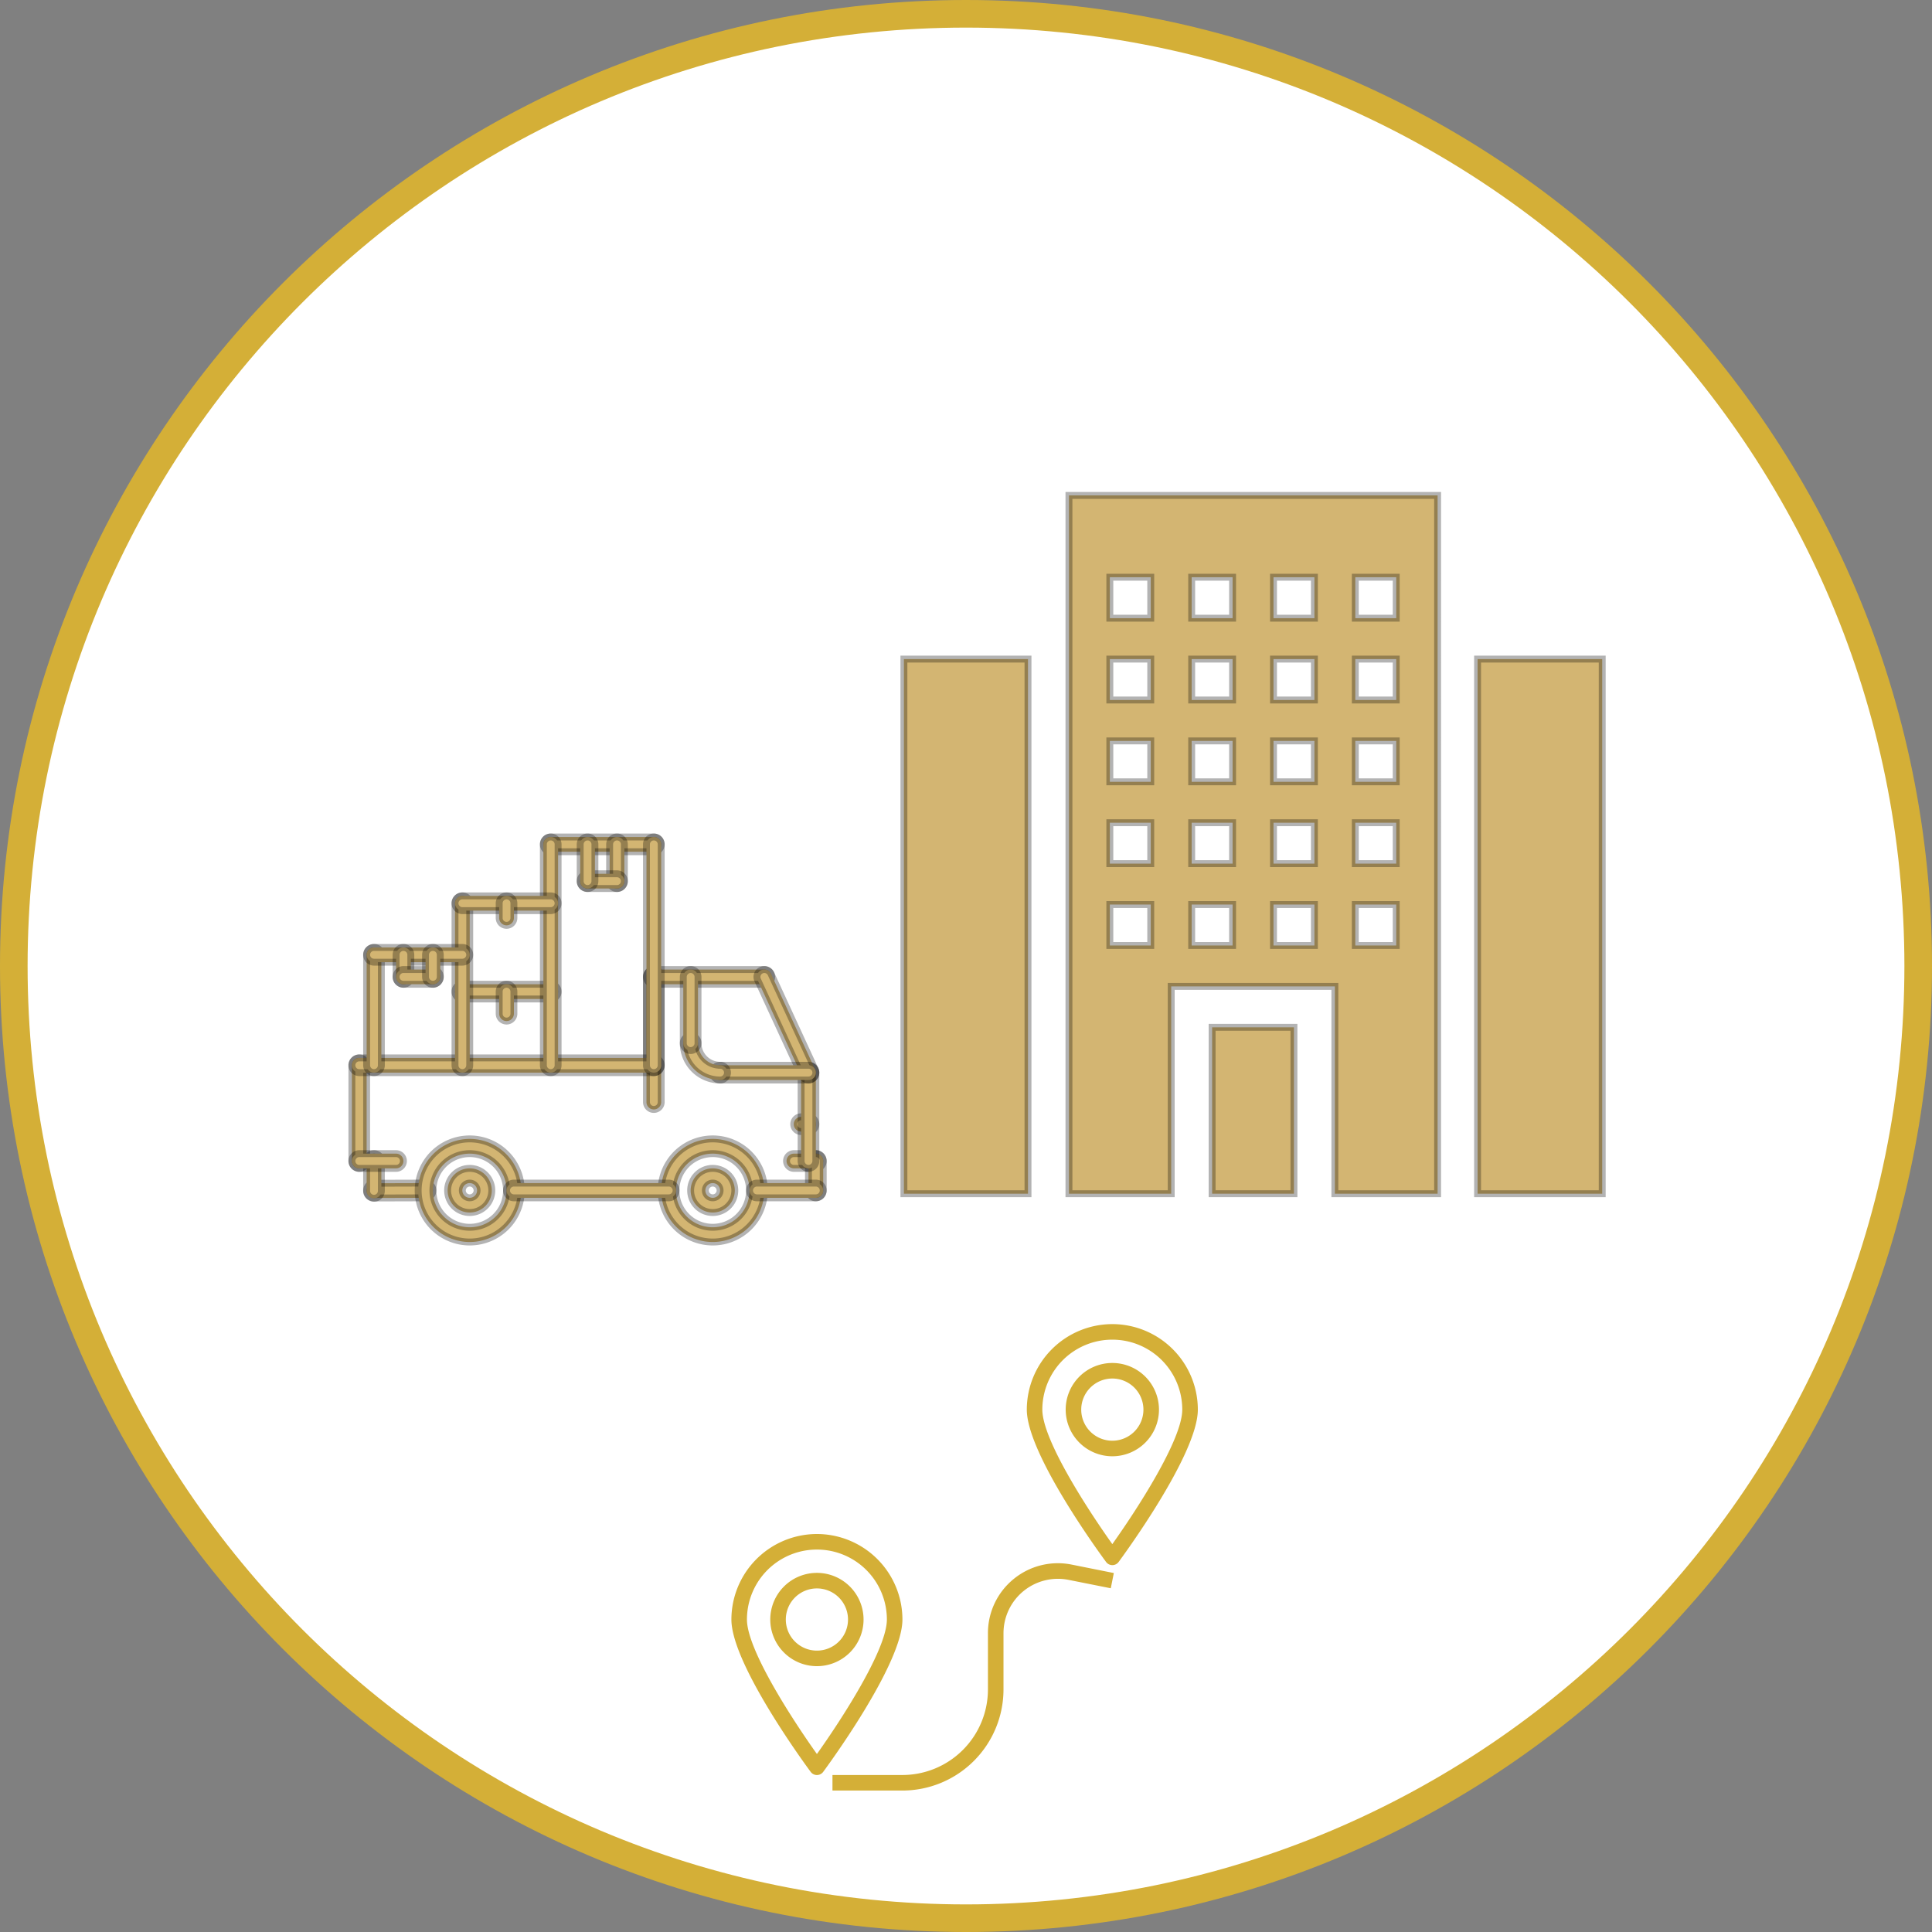 <svg xmlns="http://www.w3.org/2000/svg" width="280" height="280" viewBox="0 0 280 280">
  <rect x="0" y="0" width="280" height="280" fill="#808080" stroke="none"/>
  <g id="Group_26" data-name="Group 26" transform="translate(-1475 -3124)">
    <g id="Path_207" data-name="Path 207" transform="translate(1475 3124)" fill="#fff">
      <path d="M 140 278 C 130.636 278 121.278 277.057 112.186 275.196 C 103.327 273.383 94.612 270.678 86.285 267.156 C 78.108 263.698 70.222 259.417 62.844 254.433 C 55.536 249.496 48.665 243.826 42.419 237.581 C 36.174 231.335 30.504 224.464 25.567 217.156 C 20.583 209.778 16.302 201.892 12.844 193.715 C 9.322 185.388 6.617 176.673 4.804 167.814 C 2.943 158.722 2 149.364 2 140 C 2 130.636 2.943 121.278 4.804 112.186 C 6.617 103.327 9.322 94.612 12.844 86.285 C 16.302 78.108 20.583 70.222 25.567 62.844 C 30.504 55.536 36.174 48.665 42.419 42.419 C 48.665 36.174 55.536 30.504 62.844 25.567 C 70.222 20.583 78.108 16.302 86.285 12.844 C 94.612 9.322 103.327 6.617 112.186 4.804 C 121.278 2.943 130.636 2 140 2 C 149.364 2 158.722 2.943 167.814 4.804 C 176.673 6.617 185.388 9.322 193.715 12.844 C 201.892 16.302 209.778 20.583 217.156 25.567 C 224.464 30.504 231.335 36.174 237.581 42.419 C 243.826 48.665 249.496 55.536 254.433 62.844 C 259.417 70.222 263.698 78.108 267.156 86.285 C 270.678 94.612 273.383 103.327 275.196 112.186 C 277.057 121.278 278 130.636 278 140 C 278 149.364 277.057 158.722 275.196 167.814 C 273.383 176.673 270.678 185.388 267.156 193.715 C 263.698 201.892 259.417 209.778 254.433 217.156 C 249.496 224.464 243.826 231.335 237.581 237.581 C 231.335 243.826 224.464 249.496 217.156 254.433 C 209.778 259.417 201.892 263.698 193.715 267.156 C 185.388 270.678 176.673 273.383 167.814 275.196 C 158.722 277.057 149.364 278 140 278 Z" stroke="none"/>
      <path d="M 140 4 C 130.77 4 121.547 4.93 112.587 6.763 C 103.857 8.55 95.27 11.215 87.064 14.686 C 79.006 18.094 71.234 22.313 63.964 27.224 C 56.762 32.09 49.989 37.678 43.833 43.833 C 37.678 49.989 32.09 56.762 27.224 63.964 C 22.313 71.234 18.094 79.006 14.686 87.064 C 11.215 95.27 8.55 103.857 6.763 112.587 C 4.93 121.547 4 130.77 4 140 C 4 149.23 4.93 158.453 6.763 167.413 C 8.55 176.143 11.215 184.73 14.686 192.936 C 18.094 200.994 22.313 208.766 27.224 216.036 C 32.09 223.238 37.678 230.011 43.833 236.167 C 49.989 242.322 56.762 247.91 63.964 252.776 C 71.234 257.687 79.006 261.906 87.064 265.314 C 95.27 268.785 103.857 271.45 112.587 273.237 C 121.547 275.07 130.77 276 140 276 C 149.23 276 158.453 275.07 167.413 273.237 C 176.143 271.45 184.73 268.785 192.936 265.314 C 200.994 261.906 208.766 257.687 216.036 252.776 C 223.238 247.91 230.011 242.322 236.167 236.167 C 242.322 230.011 247.91 223.238 252.776 216.036 C 257.687 208.766 261.906 200.994 265.314 192.936 C 268.785 184.73 271.45 176.143 273.237 167.413 C 275.07 158.453 276 149.23 276 140 C 276 130.77 275.07 121.547 273.237 112.587 C 271.45 103.857 268.785 95.27 265.314 87.064 C 261.906 79.006 257.687 71.234 252.776 63.964 C 247.91 56.762 242.322 49.989 236.167 43.833 C 230.011 37.678 223.238 32.09 216.036 27.224 C 208.766 22.313 200.994 18.094 192.936 14.686 C 184.73 11.215 176.143 8.55 167.413 6.763 C 158.453 4.93 149.23 4 140 4 M 140 0 C 217.32 0 280 62.68 280 140 C 280 217.32 217.32 280 140 280 C 62.68 280 0 217.32 0 140 C 0 62.68 62.68 0 140 0 Z" stroke="none" fill="#d4af37"/>
    </g>
    <g id="surface1" transform="translate(1581 3315.9)">
      <path id="Path_633" data-name="Path 633" d="M12.393,421.875A12.408,12.408,0,0,0,0,434.268c0,6.519,11.019,21.446,11.492,22.083a1.127,1.127,0,0,0,1.81,0c.466-.637,11.485-15.564,11.485-22.083A12.408,12.408,0,0,0,12.393,421.875Zm0,31.885c-3.493-4.9-10.14-15.11-10.14-19.491a10.14,10.14,0,0,1,20.28,0C22.533,438.648,15.886,448.862,12.393,453.76Zm0,0" transform="translate(0 -391.455)" fill="#d4af37"/>
      <path id="Path_634" data-name="Path 634" d="M84.885,500a6.76,6.76,0,1,0,6.76,6.76A6.761,6.761,0,0,0,84.885,500Zm0,11.267a4.507,4.507,0,1,1,4.507-4.507A4.507,4.507,0,0,1,84.885,511.267Zm0,0" transform="translate(-72.492 -463.947)" fill="#d4af37"/>
      <path id="Path_635" data-name="Path 635" d="M606.143,0A12.408,12.408,0,0,0,593.75,12.393c0,6.519,11.019,21.446,11.492,22.083a1.127,1.127,0,0,0,1.81,0c.466-.637,11.485-15.564,11.485-22.083A12.408,12.408,0,0,0,606.143,0Zm0,31.885C602.651,26.989,596,16.776,596,12.393a10.14,10.14,0,1,1,20.28,0C616.283,16.773,609.636,26.987,606.143,31.885Zm0,0" transform="translate(-550.937)" fill="#d4af37"/>
      <path id="Path_636" data-name="Path 636" d="M678.635,78.125a6.76,6.76,0,1,0,6.76,6.76A6.761,6.761,0,0,0,678.635,78.125Zm0,11.267a4.507,4.507,0,1,1,4.507-4.507A4.507,4.507,0,0,1,678.635,89.392Zm0,0" transform="translate(-623.428 -72.492)" fill="#d4af37"/>
      <path id="Path_637" data-name="Path 637" d="M229.369,482.894a10.1,10.1,0,0,0-3.711,7.84v8.159a12.408,12.408,0,0,1-12.393,12.393h-10.14v2.253h10.14a14.663,14.663,0,0,0,14.647-14.647v-8.159a7.887,7.887,0,0,1,9.434-7.727l6.114,1.217.442-2.208-6.118-1.224A10.113,10.113,0,0,0,229.369,482.894Zm0,0" transform="translate(-188.478 -445.939)" fill="#d4af37"/>
    </g>
    <g id="hotel" transform="translate(1606 3195.8)">
      <path id="Path_592" data-name="Path 592" d="M226,390h11.859v24.114H226Z" transform="translate(-181.33 -312.914)" fill="#d3b572" stroke="rgba(0,0,0,0.3)" stroke-width="1"/>
      <path id="Path_593" data-name="Path 593" d="M121.023,101.2h14.82V71.156h23.719V101.2h14.89V0H121.023Zm41.5-89.341h5.93v5.93h-5.93Zm0,11.859h5.93v5.93h-5.93Zm0,11.859h5.93v5.93h-5.93Zm0,11.859h5.93v5.93h-5.93Zm0,11.859h5.93v5.93h-5.93ZM150.667,11.859h5.93v5.93h-5.93Zm0,11.859h5.93v5.93h-5.93Zm0,11.859h5.93v5.93h-5.93Zm0,11.859h5.93v5.93h-5.93Zm0,11.859h5.93v5.93h-5.93ZM138.808,11.859h5.93v5.93h-5.93Zm0,11.859h5.93v5.93h-5.93Zm0,11.859h5.93v5.93h-5.93Zm0,11.859h5.93v5.93h-5.93Zm0,11.859h5.93v5.93h-5.93ZM126.948,11.859h5.93v5.93h-5.93Zm0,11.859h5.93v5.93h-5.93Zm0,11.859h5.93v5.93h-5.93Zm0,11.859h5.93v5.93h-5.93Zm0,11.859h5.93v5.93h-5.93Z" transform="translate(-97.102)" fill="#d3b572" stroke="rgba(0,0,0,0.3)" stroke-width="1"/>
      <path id="Path_594" data-name="Path 594" d="M420.637,120H438.7v77.481H420.637Z" transform="translate(-337.495 -96.281)" fill="#d3b572" stroke="rgba(0,0,0,0.3)" stroke-width="1"/>
      <path id="Path_595" data-name="Path 595" d="M0,120H17.986v77.481H0Z" transform="translate(0 -96.281)" fill="#d3b572" stroke="rgba(0,0,0,0.3)" stroke-width="1"/>
    </g>
    <g id="moving-truck" transform="translate(1526 3209.301)">
      <g id="Group_70" data-name="Group 70" transform="translate(27.749 36)">
        <g id="Group_69" data-name="Group 69">
          <path id="Path_596" data-name="Path 596" d="M224.009,36H209.067a1.067,1.067,0,0,0,0,2.135h14.942a1.067,1.067,0,0,0,0-2.135Z" transform="translate(-208 -36)" fill="#d3b572" stroke="rgba(0,0,0,0.3)" stroke-width="1"/>
        </g>
      </g>
      <g id="Group_72" data-name="Group 72" transform="translate(37.354 36)">
        <g id="Group_71" data-name="Group 71">
          <path id="Path_597" data-name="Path 597" d="M281.067,36A1.067,1.067,0,0,0,280,37.067V42.4a1.067,1.067,0,1,0,2.135,0V37.067A1.067,1.067,0,0,0,281.067,36Z" transform="translate(-280 -36)" fill="#d3b572" stroke="rgba(0,0,0,0.3)" stroke-width="1"/>
        </g>
      </g>
      <g id="Group_74" data-name="Group 74" transform="translate(33.085 41.336)">
        <g id="Group_73" data-name="Group 73" transform="translate(0 0)">
          <path id="Path_598" data-name="Path 598" d="M253.336,76h-4.269a1.067,1.067,0,0,0,0,2.135h4.269a1.067,1.067,0,0,0,0-2.135Z" transform="translate(-248 -76)" fill="#d3b572" stroke="rgba(0,0,0,0.3)" stroke-width="1"/>
        </g>
      </g>
      <g id="Group_76" data-name="Group 76" transform="translate(33.085 36)">
        <g id="Group_75" data-name="Group 75">
          <path id="Path_599" data-name="Path 599" d="M249.067,36A1.067,1.067,0,0,0,248,37.067V42.4a1.067,1.067,0,1,0,2.135,0V37.067A1.067,1.067,0,0,0,249.067,36Z" transform="translate(-248 -36)" fill="#d3b572" stroke="rgba(0,0,0,0.3)" stroke-width="1"/>
        </g>
      </g>
      <g id="Group_78" data-name="Group 78" transform="translate(14.942 57.345)">
        <g id="Group_77" data-name="Group 77" transform="translate(0 0)">
          <path id="Path_600" data-name="Path 600" d="M125.874,196H113.067a1.067,1.067,0,1,0,0,2.135h12.807a1.067,1.067,0,1,0,0-2.135Z" transform="translate(-112 -196)" fill="#d3b572" stroke="rgba(0,0,0,0.3)" stroke-width="1"/>
        </g>
      </g>
      <g id="Group_80" data-name="Group 80" transform="translate(42.691 55.211)">
        <g id="Group_79" data-name="Group 79" transform="translate(0 0)">
          <path id="Path_601" data-name="Path 601" d="M321.067,180A1.067,1.067,0,0,0,320,181.067v18.144a1.067,1.067,0,0,0,2.135,0V181.067A1.067,1.067,0,0,0,321.067,180Z" transform="translate(-320 -180)" fill="#d3b572" stroke="rgba(0,0,0,0.3)" stroke-width="1"/>
        </g>
      </g>
      <g id="Group_82" data-name="Group 82" transform="translate(62.991 81.893)">
        <g id="Group_81" data-name="Group 81" transform="translate(0 0)">
          <path id="Path_602" data-name="Path 602" d="M476.415,380h-3.179a1.067,1.067,0,0,0,0,2.135h3.179a1.067,1.067,0,0,0,0-2.135Z" transform="translate(-472.168 -380)" fill="#d3b572" stroke="rgba(0,0,0,0.3)" stroke-width="1"/>
        </g>
      </g>
      <g id="Group_84" data-name="Group 84" transform="translate(66.171 81.893)">
        <g id="Group_83" data-name="Group 83" transform="translate(0 0)">
          <path id="Path_603" data-name="Path 603" d="M497.067,380A1.066,1.066,0,0,0,496,381.067v4.269a1.067,1.067,0,0,0,2.135,0v-4.269A1.066,1.066,0,0,0,497.067,380Z" transform="translate(-496 -380)" fill="#d3b572" stroke="rgba(0,0,0,0.3)" stroke-width="1"/>
        </g>
      </g>
      <g id="Group_86" data-name="Group 86" transform="translate(2.135 86.162)">
        <g id="Group_85" data-name="Group 85">
          <path id="Path_604" data-name="Path 604" d="M24.538,412h0l-7.471.022a1.067,1.067,0,0,0,0,2.135h0l7.471-.022a1.067,1.067,0,0,0,0-2.135Z" transform="translate(-16 -412)" fill="#d3b572" stroke="rgba(0,0,0,0.3)" stroke-width="1"/>
        </g>
      </g>
      <g id="Group_88" data-name="Group 88" transform="translate(64.036 76.556)">
        <g id="Group_87" data-name="Group 87">
          <path id="Path_605" data-name="Path 605" d="M482.135,340h-1.067a1.067,1.067,0,0,0,0,2.135h1.067a1.067,1.067,0,0,0,0-2.135Z" transform="translate(-480 -340)" fill="#d3b572" stroke="rgba(0,0,0,0.3)" stroke-width="1"/>
        </g>
      </g>
      <g id="Group_90" data-name="Group 90" transform="translate(65.103 69.085)">
        <g id="Group_89" data-name="Group 89" transform="translate(0 0)">
          <path id="Path_606" data-name="Path 606" d="M489.067,284A1.066,1.066,0,0,0,488,285.067v12.807a1.067,1.067,0,0,0,2.135,0V285.067A1.066,1.066,0,0,0,489.067,284Z" transform="translate(-488 -284)" fill="#d3b572" stroke="rgba(0,0,0,0.3)" stroke-width="1"/>
        </g>
      </g>
      <g id="Group_92" data-name="Group 92" transform="translate(42.691 55.211)">
        <g id="Group_91" data-name="Group 91" transform="translate(0 0)">
          <path id="Path_607" data-name="Path 607" d="M337.076,180H321.067a1.067,1.067,0,0,0,0,2.135h16.009a1.067,1.067,0,1,0,0-2.135Z" transform="translate(-320 -180)" fill="#d3b572" stroke="rgba(0,0,0,0.3)" stroke-width="1"/>
        </g>
      </g>
      <g id="Group_94" data-name="Group 94" transform="translate(58.7 55.211)">
        <g id="Group_93" data-name="Group 93" transform="translate(0 0)">
          <path id="Path_608" data-name="Path 608" d="M448.439,194.495l-6.4-13.874a1.067,1.067,0,0,0-1.938.894l6.4,13.874a1.068,1.068,0,0,0,.97.62,1.067,1.067,0,0,0,.968-1.514Z" transform="translate(-439.999 -180)" fill="#d3b572" stroke="rgba(0,0,0,0.3)" stroke-width="1"/>
        </g>
      </g>
      <g id="Group_96" data-name="Group 96" transform="translate(2.135 81.893)">
        <g id="Group_95" data-name="Group 95" transform="translate(0 0)">
          <path id="Path_609" data-name="Path 609" d="M17.067,380A1.066,1.066,0,0,0,16,381.067V385.4a1.067,1.067,0,1,0,2.135,0v-4.336A1.066,1.066,0,0,0,17.067,380Z" transform="translate(-16 -380)" fill="#d3b572" stroke="rgba(0,0,0,0.3)" stroke-width="1"/>
        </g>
      </g>
      <g id="Group_98" data-name="Group 98" transform="translate(0 68.018)">
        <g id="Group_97" data-name="Group 97">
          <path id="Path_610" data-name="Path 610" d="M1.067,276A1.066,1.066,0,0,0,0,277.067v13.874a1.067,1.067,0,1,0,2.135,0V277.067A1.066,1.066,0,0,0,1.067,276Z" transform="translate(0 -276)" fill="#d3b572" stroke="rgba(0,0,0,0.3)" stroke-width="1"/>
        </g>
      </g>
      <g id="Group_100" data-name="Group 100" transform="translate(0 68.018)">
        <g id="Group_99" data-name="Group 99">
          <path id="Path_611" data-name="Path 611" d="M43.758,276H1.067a1.067,1.067,0,1,0,0,2.135H43.758a1.067,1.067,0,1,0,0-2.135Z" transform="translate(0 -276)" fill="#d3b572" stroke="rgba(0,0,0,0.3)" stroke-width="1"/>
        </g>
      </g>
      <g id="Group_102" data-name="Group 102" transform="translate(0 81.893)">
        <g id="Group_101" data-name="Group 101" transform="translate(0 0)">
          <path id="Path_612" data-name="Path 612" d="M6.4,380H1.067a1.067,1.067,0,1,0,0,2.135H6.4A1.067,1.067,0,1,0,6.4,380Z" transform="translate(0 -380)" fill="#d3b572" stroke="rgba(0,0,0,0.3)" stroke-width="1"/>
        </g>
      </g>
      <g id="Group_104" data-name="Group 104" transform="translate(9.605 79.758)">
        <g id="Group_103" data-name="Group 103">
          <path id="Path_613" data-name="Path 613" d="M79.471,364a7.471,7.471,0,1,0,7.471,7.471A7.48,7.48,0,0,0,79.471,364Zm0,12.807a5.336,5.336,0,1,1,5.336-5.336A5.342,5.342,0,0,1,79.471,376.807Z" transform="translate(-72 -364)" fill="#d3b572" stroke="rgba(0,0,0,0.3)" stroke-width="1"/>
        </g>
      </g>
      <g id="Group_106" data-name="Group 106" transform="translate(13.874 84.027)">
        <g id="Group_105" data-name="Group 105" transform="translate(0 0)">
          <path id="Path_614" data-name="Path 614" d="M107.2,396a3.2,3.2,0,1,0,3.2,3.2A3.206,3.206,0,0,0,107.2,396Zm0,4.269a1.067,1.067,0,1,1,1.067-1.067A1.068,1.068,0,0,1,107.2,400.269Z" transform="translate(-104 -396)" fill="#d3b572" stroke="rgba(0,0,0,0.3)" stroke-width="1"/>
        </g>
      </g>
      <g id="Group_108" data-name="Group 108" transform="translate(49.094 84.027)">
        <g id="Group_107" data-name="Group 107" transform="translate(0 0)">
          <path id="Path_615" data-name="Path 615" d="M371.2,396a3.2,3.2,0,1,0,3.2,3.2A3.206,3.206,0,0,0,371.2,396Zm0,4.269a1.067,1.067,0,1,1,1.067-1.067A1.068,1.068,0,0,1,371.2,400.269Z" transform="translate(-368 -396)" fill="#d3b572" stroke="rgba(0,0,0,0.3)" stroke-width="1"/>
        </g>
      </g>
      <g id="Group_110" data-name="Group 110" transform="translate(44.825 79.758)">
        <g id="Group_109" data-name="Group 109">
          <path id="Path_616" data-name="Path 616" d="M343.471,364a7.471,7.471,0,1,0,7.471,7.471A7.48,7.48,0,0,0,343.471,364Zm0,12.807a5.336,5.336,0,1,1,5.336-5.336A5.342,5.342,0,0,1,343.471,376.807Z" transform="translate(-336 -364)" fill="#d3b572" stroke="rgba(0,0,0,0.3)" stroke-width="1"/>
        </g>
      </g>
      <g id="Group_112" data-name="Group 112" transform="translate(22.413 86.162)">
        <g id="Group_111" data-name="Group 111">
          <path id="Path_617" data-name="Path 617" d="M191.507,412H169.067a1.067,1.067,0,0,0,0,2.135h22.439a1.067,1.067,0,1,0,0-2.135Z" transform="translate(-168 -412)" fill="#d3b572" stroke="rgba(0,0,0,0.3)" stroke-width="1"/>
        </g>
      </g>
      <g id="Group_114" data-name="Group 114" transform="translate(57.632 86.162)">
        <g id="Group_113" data-name="Group 113">
          <path id="Path_618" data-name="Path 618" d="M441.605,412h-8.538a1.067,1.067,0,0,0,0,2.135h8.538a1.067,1.067,0,0,0,0-2.135Z" transform="translate(-432 -412)" fill="#d3b572" stroke="rgba(0,0,0,0.3)" stroke-width="1"/>
        </g>
      </g>
      <g id="Group_116" data-name="Group 116" transform="translate(52.296 69.085)">
        <g id="Group_115" data-name="Group 115" transform="translate(0 0)">
          <path id="Path_619" data-name="Path 619" d="M405.874,284H393.067a1.067,1.067,0,0,0,0,2.135h12.807a1.067,1.067,0,1,0,0-2.135Z" transform="translate(-392 -284)" fill="#d3b572" stroke="rgba(0,0,0,0.3)" stroke-width="1"/>
        </g>
      </g>
      <g id="Group_118" data-name="Group 118" transform="translate(48.027 64.816)">
        <g id="Group_117" data-name="Group 117" transform="translate(0 0)">
          <path id="Path_620" data-name="Path 620" d="M365.336,256.269a3.206,3.206,0,0,1-3.2-3.2,1.067,1.067,0,0,0-2.135,0,5.342,5.342,0,0,0,5.336,5.336,1.067,1.067,0,0,0,0-2.135Z" transform="translate(-360 -252)" fill="#d3b572" stroke="rgba(0,0,0,0.3)" stroke-width="1"/>
        </g>
      </g>
      <g id="Group_120" data-name="Group 120" transform="translate(48.027 55.211)">
        <g id="Group_119" data-name="Group 119" transform="translate(0 0)">
          <path id="Path_621" data-name="Path 621" d="M361.067,180A1.067,1.067,0,0,0,360,181.067v9.605a1.067,1.067,0,0,0,2.135,0v-9.605A1.067,1.067,0,0,0,361.067,180Z" transform="translate(-360 -180)" fill="#d3b572" stroke="rgba(0,0,0,0.3)" stroke-width="1"/>
        </g>
      </g>
      <g id="Group_122" data-name="Group 122" transform="translate(42.691 36)">
        <g id="Group_121" data-name="Group 121">
          <path id="Path_622" data-name="Path 622" d="M321.067,36A1.067,1.067,0,0,0,320,37.067V69.085a1.067,1.067,0,1,0,2.135,0V37.067A1.067,1.067,0,0,0,321.067,36Z" transform="translate(-320 -36)" fill="#d3b572" stroke="rgba(0,0,0,0.3)" stroke-width="1"/>
        </g>
      </g>
      <g id="Group_124" data-name="Group 124" transform="translate(27.749 36)">
        <g id="Group_123" data-name="Group 123">
          <path id="Path_623" data-name="Path 623" d="M209.067,36A1.067,1.067,0,0,0,208,37.067V69.085a1.067,1.067,0,1,0,2.135,0V37.067A1.067,1.067,0,0,0,209.067,36Z" transform="translate(-208 -36)" fill="#d3b572" stroke="rgba(0,0,0,0.3)" stroke-width="1"/>
        </g>
      </g>
      <g id="Group_126" data-name="Group 126" transform="translate(14.942 44.538)">
        <g id="Group_125" data-name="Group 125">
          <path id="Path_624" data-name="Path 624" d="M113.067,100A1.067,1.067,0,0,0,112,101.067v23.48a1.067,1.067,0,1,0,2.135,0v-23.48A1.067,1.067,0,0,0,113.067,100Z" transform="translate(-112 -100)" fill="#d3b572" stroke="rgba(0,0,0,0.3)" stroke-width="1"/>
        </g>
      </g>
      <g id="Group_128" data-name="Group 128" transform="translate(21.345 57.345)">
        <g id="Group_127" data-name="Group 127" transform="translate(0 0)">
          <path id="Path_625" data-name="Path 625" d="M161.067,196A1.067,1.067,0,0,0,160,197.067v3.2a1.067,1.067,0,1,0,2.135,0v-3.2A1.067,1.067,0,0,0,161.067,196Z" transform="translate(-160 -196)" fill="#d3b572" stroke="rgba(0,0,0,0.3)" stroke-width="1"/>
        </g>
      </g>
      <g id="Group_130" data-name="Group 130" transform="translate(14.942 44.538)">
        <g id="Group_129" data-name="Group 129">
          <path id="Path_626" data-name="Path 626" d="M125.874,100H113.067a1.067,1.067,0,1,0,0,2.135h12.807a1.067,1.067,0,1,0,0-2.135Z" transform="translate(-112 -100)" fill="#d3b572" stroke="rgba(0,0,0,0.3)" stroke-width="1"/>
        </g>
      </g>
      <g id="Group_132" data-name="Group 132" transform="translate(21.345 44.538)">
        <g id="Group_131" data-name="Group 131">
          <path id="Path_627" data-name="Path 627" d="M161.067,100A1.067,1.067,0,0,0,160,101.067V103.2a1.067,1.067,0,1,0,2.135,0v-2.135A1.067,1.067,0,0,0,161.067,100Z" transform="translate(-160 -100)" fill="#d3b572" stroke="rgba(0,0,0,0.3)" stroke-width="1"/>
        </g>
      </g>
      <g id="Group_134" data-name="Group 134" transform="translate(2.135 52.009)">
        <g id="Group_133" data-name="Group 133">
          <path id="Path_628" data-name="Path 628" d="M17.067,156A1.067,1.067,0,0,0,16,157.067v16.009a1.067,1.067,0,0,0,2.135,0V157.067A1.067,1.067,0,0,0,17.067,156Z" transform="translate(-16 -156)" fill="#d3b572" stroke="rgba(0,0,0,0.3)" stroke-width="1"/>
        </g>
      </g>
      <g id="Group_136" data-name="Group 136" transform="translate(2.135 52.009)">
        <g id="Group_135" data-name="Group 135">
          <path id="Path_629" data-name="Path 629" d="M29.874,156H17.067a1.067,1.067,0,1,0,0,2.135H29.874a1.067,1.067,0,1,0,0-2.135Z" transform="translate(-16 -156)" fill="#d3b572" stroke="rgba(0,0,0,0.3)" stroke-width="1"/>
        </g>
      </g>
      <g id="Group_138" data-name="Group 138" transform="translate(6.404 52.009)">
        <g id="Group_137" data-name="Group 137">
          <path id="Path_630" data-name="Path 630" d="M49.067,156A1.067,1.067,0,0,0,48,157.067v3.2a1.067,1.067,0,0,0,2.135,0v-3.2A1.067,1.067,0,0,0,49.067,156Z" transform="translate(-48 -156)" fill="#d3b572" stroke="rgba(0,0,0,0.3)" stroke-width="1"/>
        </g>
      </g>
      <g id="Group_140" data-name="Group 140" transform="translate(6.404 55.211)">
        <g id="Group_139" data-name="Group 139" transform="translate(0 0)">
          <path id="Path_631" data-name="Path 631" d="M53.336,180H49.067a1.067,1.067,0,1,0,0,2.135h4.269a1.067,1.067,0,1,0,0-2.135Z" transform="translate(-48 -180)" fill="#d3b572" stroke="rgba(0,0,0,0.3)" stroke-width="1"/>
        </g>
      </g>
      <g id="Group_142" data-name="Group 142" transform="translate(10.673 52.009)">
        <g id="Group_141" data-name="Group 141">
          <path id="Path_632" data-name="Path 632" d="M81.067,156A1.067,1.067,0,0,0,80,157.067v3.2a1.067,1.067,0,0,0,2.135,0v-3.2A1.067,1.067,0,0,0,81.067,156Z" transform="translate(-80 -156)" fill="#d3b572" stroke="rgba(0,0,0,0.3)" stroke-width="1"/>
        </g>
      </g>
    </g>
  </g>
</svg>
